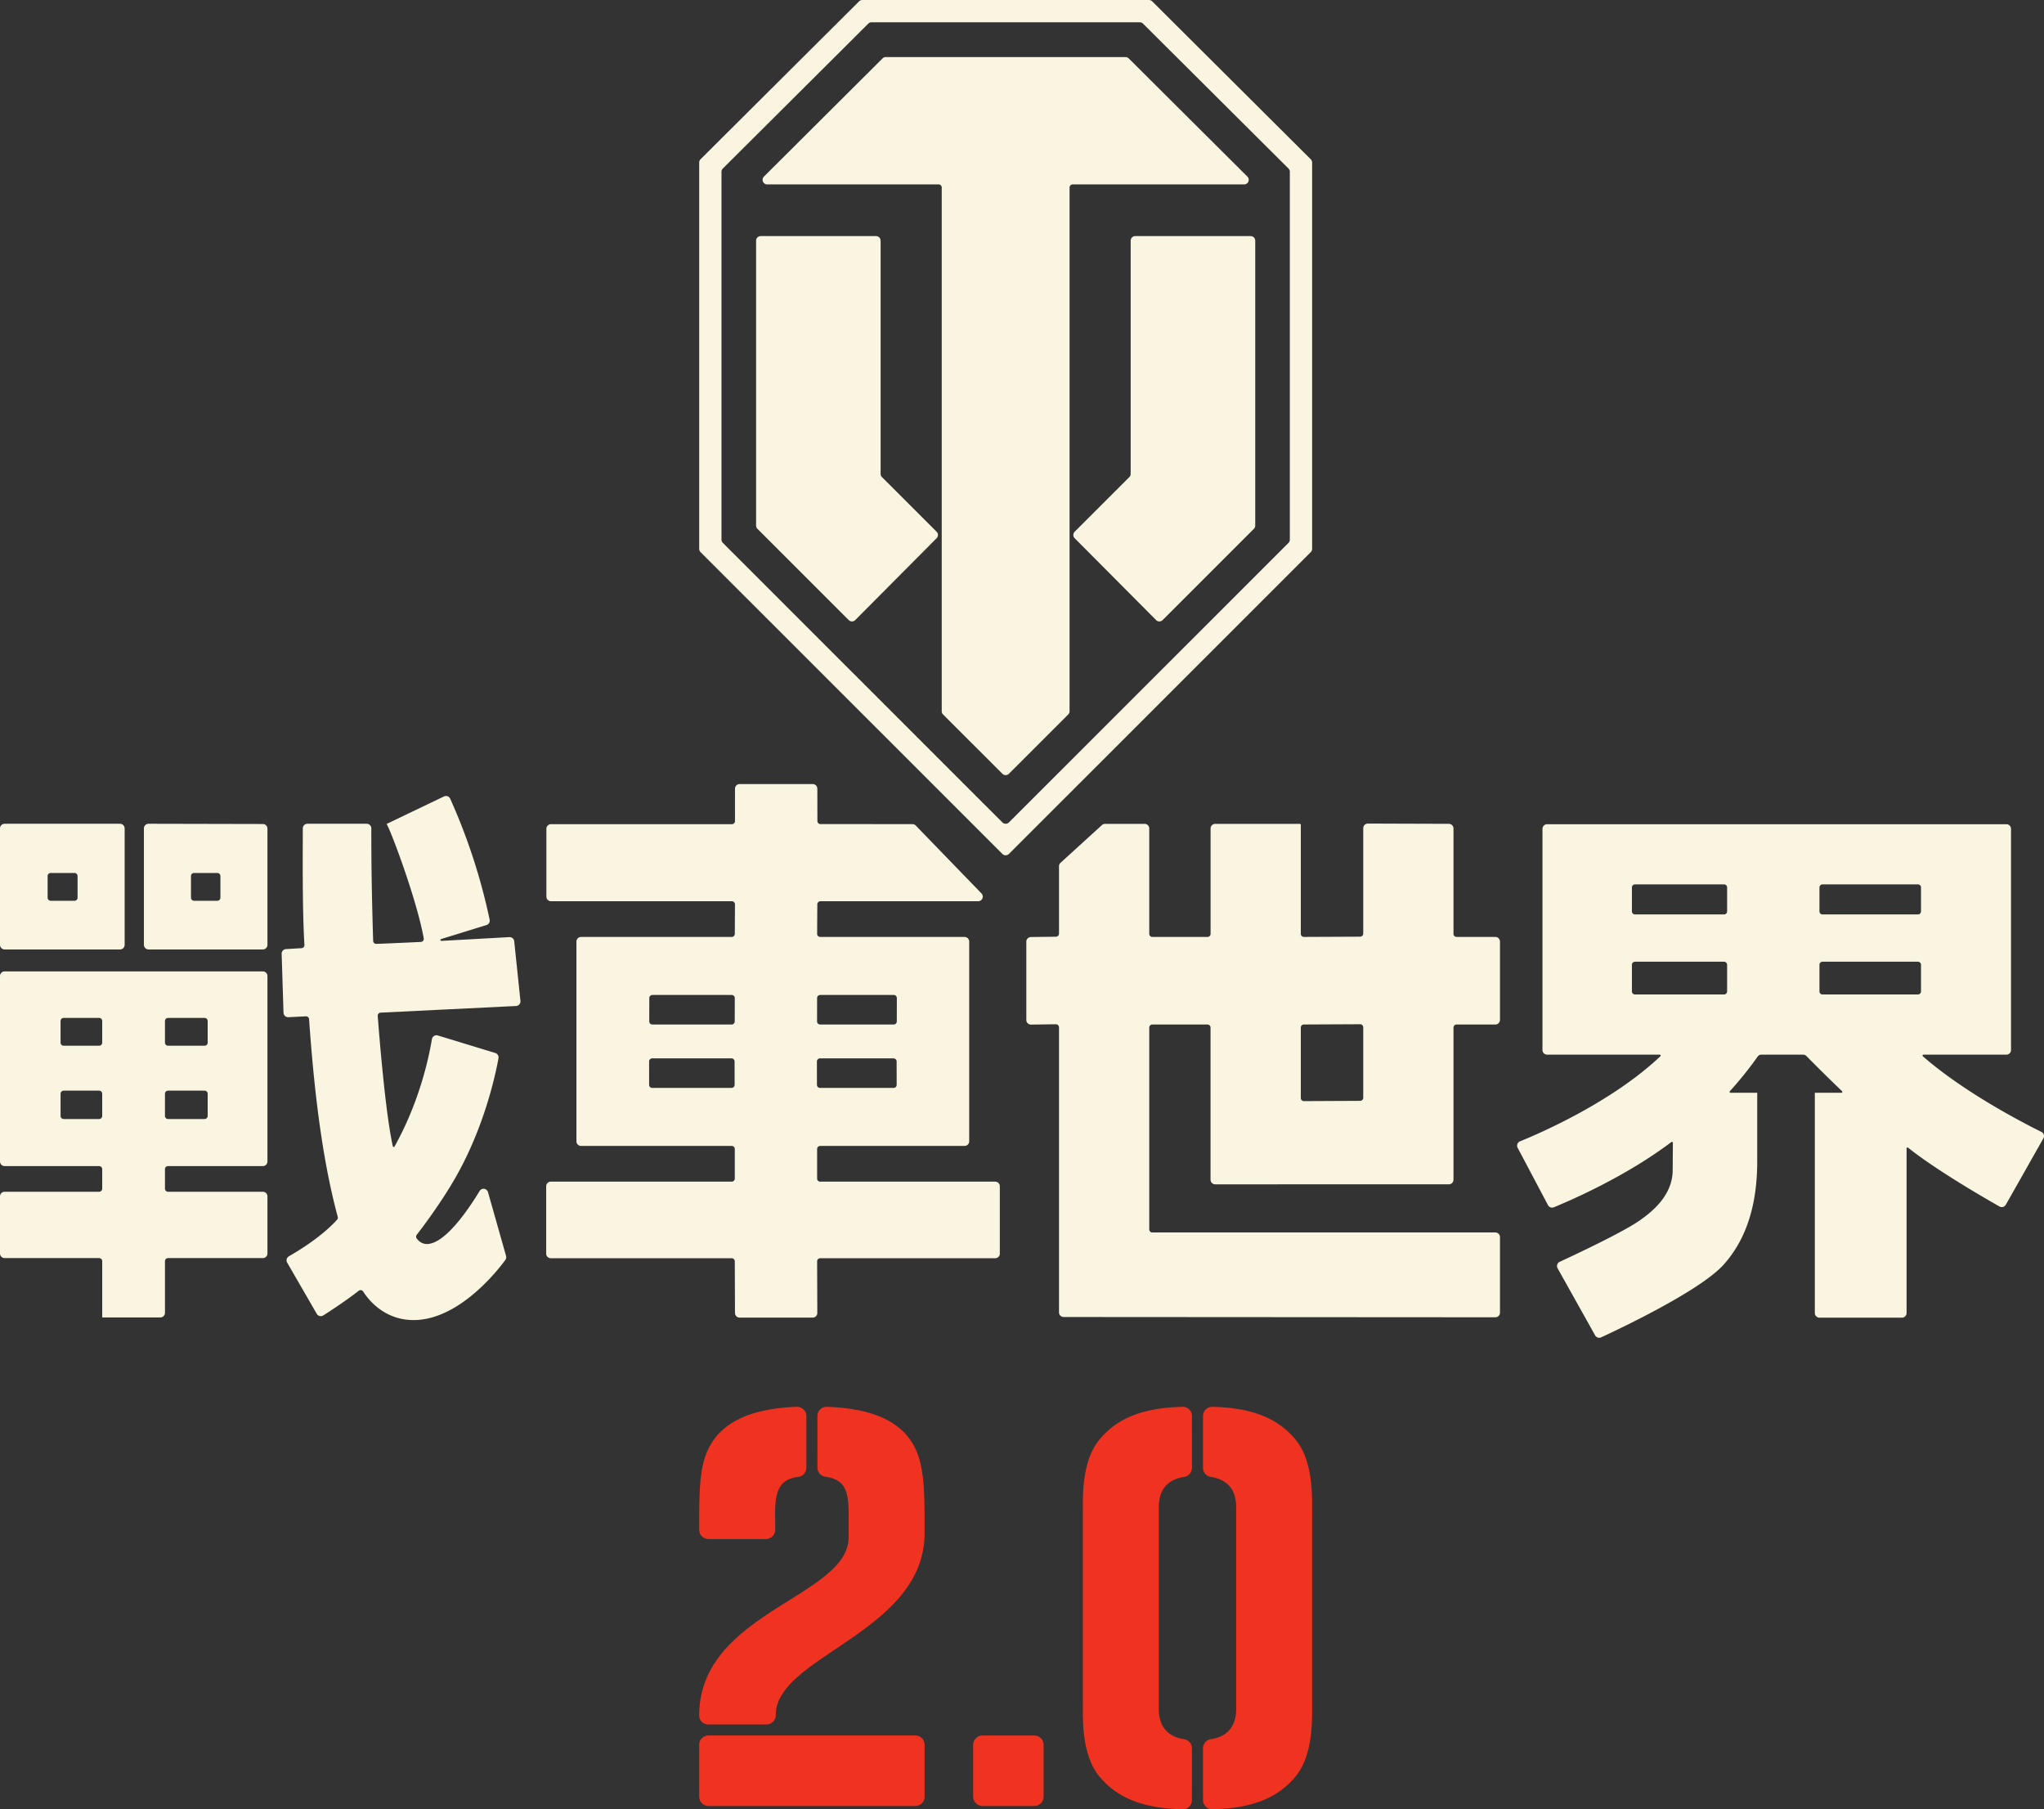 <svg width="791" height="700" viewBox="0 0 791 700" fill="none" xmlns="http://www.w3.org/2000/svg"><rect x="0" y="0" width="791" height="700" fill="#333333" stroke="none"/><path fill-rule="evenodd" clip-rule="evenodd" d="M498.626 210.041c.336-.336.525-.792.525-1.266V66.458c0-.478-.19-.931-.527-1.266l-56.295-56.05a1.782 1.782 0 00-1.262-.52H337.279a1.78 1.78 0 00-1.262.52l-56.284 56.05a1.78 1.78 0 00-.527 1.266v142.317c0 .474.189.93.526 1.266l108.181 108.137c.699.7 1.832.7 2.532 0l108.181-108.137zM390.445 330.372c-.7.7-1.833.7-2.532 0-12.214-12.207-108.823-108.779-116.808-116.76a1.792 1.792 0 01-.524-1.266V62.877c0-.47.19-.93.527-1.264 5.691-5.67 55.669-55.436 61.345-61.093.335-.334.789-.52 1.263-.52h110.908c.473 0 .927.186 1.264.52 5.676 5.657 55.669 55.436 61.361 61.104.337.334.527.787.527 1.266v149.456c0 .475-.189.931-.525 1.266l-116.806 116.76zM80.368 395.009c0-.658-.534-1.192-1.193-1.192H65.032c-.659 0-1.193.534-1.193 1.192v8.377c0 .66.534 1.194 1.193 1.194h14.143c.659 0 1.193-.534 1.193-1.194v-8.377zm0 28.147a1.193 1.193 0 00-1.193-1.194H65.032c-.317 0-.62.126-.844.351a1.19 1.19 0 00-.349.843v8.581c0 .317.125.619.35.843.224.225.526.35.843.35h14.143a1.191 1.191 0 001.193-1.193v-8.581zm-40.813-28.147c0-.658-.535-1.192-1.194-1.192H24.637c-.66 0-1.195.534-1.195 1.192v8.377c0 .66.536 1.194 1.195 1.194H38.36c.659 0 1.194-.534 1.194-1.194v-8.377zm0 28.147c0-.316-.127-.62-.35-.843a1.187 1.187 0 00-.844-.351H24.637c-.317 0-.62.126-.844.351a1.19 1.19 0 00-.35.843v8.581c0 .317.126.619.35.843.223.225.527.35.844.35H38.36c.317 0 .62-.125.843-.35a1.19 1.19 0 00.35-.843v-8.581zm63.419-46.817c.336.336.524.792.524 1.266v71.748a1.789 1.789 0 01-1.79 1.79H65.032c-.659 0-1.193.534-1.193 1.193v7.544c0 .659.534 1.193 1.193 1.193h36.676c.475 0 .93.189 1.266.523.336.337.524.792.524 1.267v22.084a1.79 1.79 0 01-1.79 1.79H65.032c-.659 0-1.193.535-1.193 1.194v19.981a1.792 1.792 0 01-1.792 1.791H39.555v-21.772c0-.659-.535-1.194-1.194-1.194H1.79a1.79 1.79 0 01-1.79-1.79v-22.084c0-.475.189-.93.524-1.267a1.798 1.798 0 011.267-.523h36.57c.659 0 1.194-.534 1.194-1.193v-7.544c0-.659-.535-1.193-1.194-1.193H1.79a1.791 1.791 0 01-1.79-1.79l-.001-71.748a1.793 1.793 0 011.79-1.79h99.918c.475 0 .93.189 1.266.524zm-17.676-37.407c0-.659-.535-1.194-1.194-1.194H75.1c-.66 0-1.194.535-1.194 1.194v8.373c0 .658.535 1.194 1.194 1.194h9.003c.659 0 1.194-.536 1.194-1.194v-8.373zm18.2-18.343v44.95a1.79 1.79 0 01-1.79 1.791H57.483a1.793 1.793 0 01-1.792-1.791v-45.045a1.794 1.794 0 011.795-1.791l44.226.095a1.79 1.79 0 011.786 1.791zm95.5 43.571a1.792 1.792 0 00-1.88-1.601l-26.305 1.458a.36.36 0 01-.373-.294.36.36 0 01.248-.406 62275.61 62275.61 0 0117.575-5.43 1.79 1.79 0 001.224-2.078 230.535 230.535 0 00-15.263-46.793 1.793 1.793 0 00-2.406-.878c-5.246 2.513-21.254 10.186-22.205 10.642a.035.035 0 00-.017.037c.004.014.017.025.032.024 1.079 1.178 11.55 28.628 14.357 44.186.057.336-.032.681-.245.949a1.197 1.197 0 01-.875.444c-7.422.353-13.948.642-17.233.75a1.192 1.192 0 01-1.225-1.156c-.579-18.617-.73-31.991-.71-43.52a1.79 1.79 0 00-1.791-1.794H118.97c-.987 0-1.789.801-1.79 1.789-.022 10.635-.195 32.2.634 45.067a1.195 1.195 0 01-1.11 1.273c-1.697.107-4.306.258-6.023.357a1.79 1.79 0 00-1.685 1.844l.717 22.775a1.79 1.79 0 001.879 1.732l6.767-.333a1.193 1.193 0 011.249 1.108c1.698 23.905 4.518 52.036 11.094 76.48a1.19 1.19 0 01-.261 1.103c-5.878 6.525-14.982 12.055-18.631 14.136a1.786 1.786 0 00-.678 2.454c2.425 4.205 9.04 15.65 11.453 19.824.242.42.645.725 1.116.841.472.118.97.04 1.382-.218 2.963-1.849 9.363-6.115 13.721-9.544a1.194 1.194 0 011.768.318c1.975 3.114 8.154 11.011 19.468 11.011 17.625 0 32.659-19.346 35.537-23.285a1.788 1.788 0 00.261-1.521c-1.003-3.549-4.991-17.634-6.987-24.685a1.79 1.79 0 00-3.257-.433c-4.064 6.714-13.213 20.395-20.33 20.5-2.04.03-3.348-1.255-4.001-2.13a1.194 1.194 0 01.018-1.448c2.003-2.583 9.428-12.356 15.098-22.319 11.263-19.787 15.515-40.338 16.533-46.022a1.79 1.79 0 00-1.247-1.989c-4.402-1.344-17.285-5.269-22.228-6.775a1.793 1.793 0 00-2.289 1.421c-2.519 14.849-7.743 29.521-14.467 41.537a.353.353 0 01-.36.178.354.354 0 01-.299-.271c-2.917-12.953-5.352-43.894-5.842-50.418a1.192 1.192 0 011.131-1.28l52.402-2.57a1.793 1.793 0 001.694-1.973c-.518-4.958-1.915-18.331-2.409-23.074zM18.427 347.305c0 .658.534 1.194 1.193 1.194h9.203c.66 0 1.194-.536 1.194-1.194v-8.373c0-.659-.534-1.194-1.194-1.194H19.62c-.66 0-1.193.535-1.193 1.194v8.373zm-17.903 19.5A1.792 1.792 0 010 365.539v-45.048a1.792 1.792 0 011.79-1.791h44.655a1.792 1.792 0 011.792 1.791v45.048a1.791 1.791 0 01-1.792 1.791H1.791c-.475 0-.931-.19-1.267-.525zm527.03 30.648a1.194 1.194 0 00-1.199-1.193l-21.774.101a1.194 1.194 0 00-1.187 1.194v27.258a1.195 1.195 0 001.2 1.194l21.772-.105a1.193 1.193 0 001.188-1.194v-27.255zm52.918-33.174v30.298a1.79 1.79 0 01-1.791 1.79h-15.01c-.659 0-1.193.535-1.193 1.194v58.843a1.79 1.79 0 01-1.79 1.791l-90.435.006a1.792 1.792 0 01-1.791-1.789v-58.849c0-.659-.534-1.192-1.193-1.192-4.056-.002-17.276-.003-21.332-.004a1.193 1.193 0 00-1.194 1.194v78.071c0 .659.534 1.193 1.193 1.193h132.745a1.788 1.788 0 011.791 1.791v29.232a1.793 1.793 0 01-1.792 1.791l-167.072-.107a1.79 1.79 0 01-1.789-1.79V397.464c0-.319-.129-.625-.357-.849a1.194 1.194 0 00-.853-.345l-9.619.132a1.79 1.79 0 01-1.815-1.79v-30.297a1.79 1.79 0 011.766-1.79l9.7-.128a1.194 1.194 0 001.178-1.194v-26.062c0-.503.212-.984.584-1.323 2.651-2.417 13.535-12.338 16.034-14.614.33-.301.76-.467 1.206-.467h15.308c.476 0 .931.188 1.268.524.334.335.524.791.524 1.266v40.77c0 .659.534 1.192 1.193 1.192 4.057.003 17.288.007 21.346.008.317 0 .621-.126.845-.349.223-.225.35-.528.35-.845v-40.77c0-.987.801-1.79 1.79-1.79l32.708-.006c.112 0 .217.043.295.122.08.078.124.185.124.296v42.136a1.194 1.194 0 001.2 1.193l21.771-.099a1.192 1.192 0 001.189-1.192v-40.774c0-.476.189-.932.526-1.267a1.796 1.796 0 011.271-.523l31.342.102a1.789 1.789 0 011.785 1.789v40.777a1.191 1.191 0 001.193 1.192h15.01c.989 0 1.791.802 1.791 1.79zm162.932-20.933c0-.66-.532-1.194-1.194-1.194h-36.912a1.19 1.19 0 00-1.193 1.194v9.25c0 .659.53 1.192 1.193 1.192h36.912a1.19 1.19 0 001.194-1.192v-9.25zm0 29.922c0-.659-.532-1.193-1.194-1.193h-36.912a1.19 1.19 0 00-1.193 1.193v10.291c0 .659.53 1.193 1.193 1.193h36.912c.662 0 1.194-.534 1.194-1.193v-10.291zm-75.036-29.922c0-.66-.531-1.194-1.194-1.194h-34.453c-.656 0-1.193.534-1.193 1.194v9.25c0 .659.537 1.192 1.193 1.192h34.453a1.19 1.19 0 001.194-1.192v-9.25zm0 29.922c0-.659-.531-1.193-1.194-1.193h-34.453c-.656 0-1.193.534-1.193 1.193v10.291c0 .659.537 1.193 1.193 1.193h34.453c.663 0 1.194-.534 1.194-1.193v-10.291zm122.399 67.138c-2.9 5.132-11.722 20.709-14.546 25.695a1.788 1.788 0 01-2.435.679c-5.551-3.146-24.605-14.137-35.384-22.758a.363.363 0 00-.382-.044.365.365 0 00-.203.323v63.695a1.788 1.788 0 01-1.791 1.79h-31.921a1.794 1.794 0 01-1.792-1.79v-85.218h10.292a.354.354 0 00.327-.225.343.343 0 00-.083-.392 700.259 700.259 0 01-13.807-13.603 1.781 1.781 0 00-1.271-.532h-16.128c-.584 0-1.128.283-1.463.76a142.26 142.26 0 01-10.755 13.393.353.353 0 00-.066.386c.06.129.185.213.328.213h10.332v26.589c0 15.658-3.659 29.536-13.03 39.944-9.102 10.099-40.165 24.764-47.375 28.088a1.795 1.795 0 01-2.311-.752c-2.727-4.87-11.609-20.736-14.54-25.968a1.8 1.8 0 01-.137-1.425c.155-.475.495-.862.949-1.072 5.743-2.656 23.983-11.214 30.716-15.835 6.68-4.585 13.018-10.869 13.018-19.734l.072-10.497a.364.364 0 00-.197-.322.365.365 0 00-.381.035c-17.872 13.545-39.688 22.884-45.508 25.258a1.79 1.79 0 01-2.239-.827c-2.3-4.342-9.223-17.423-11.747-22.192a1.786 1.786 0 01.931-2.504c7.441-3.016 35.498-15.103 54.313-32.922a.356.356 0 00-.252-.615l-43.597-.001c-.985 0-1.79-.802-1.79-1.79v-85.565a1.8 1.8 0 01.525-1.265 1.807 1.807 0 011.265-.524h177.744c.478 0 .932.189 1.266.524.34.337.524.791.524 1.265v85.565c0 .474-.184.93-.524 1.266a1.785 1.785 0 01-1.266.524h-32.095a.362.362 0 00-.335.231.354.354 0 00.096.395c16.164 14.154 39.42 26.076 45.872 29.262.447.215.788.604.931 1.077.149.472.096.985-.15 1.415zm-474.619-20.697a1.196 1.196 0 001.195 1.192h28.463a1.196 1.196 0 001.193-1.197l-.016-9.043a1.194 1.194 0 00-1.194-1.19h-28.463a1.196 1.196 0 00-1.195 1.195c.005 2.196.014 6.85.017 9.043zm.045-24.537a1.192 1.192 0 001.194 1.195h28.468c.657 0 1.191-.533 1.193-1.192l.017-9.041a1.196 1.196 0 00-1.193-1.197h-28.467c-.658 0-1.193.533-1.195 1.192-.003 2.193-.012 6.845-.017 9.043zm-31.841-9.038a1.197 1.197 0 00-1.194-1.197h-30.695c-.658 0-1.192.533-1.194 1.192l-.017 9.043c-.001.317.125.62.35.844.223.225.526.351.843.351h30.695c.659 0 1.193-.533 1.195-1.192.003-2.192.012-6.845.017-9.041zm-.062 33.57c-.005-2.196-.014-6.849-.017-9.043a1.194 1.194 0 00-1.194-1.19h-30.696c-.317 0-.62.125-.843.351a1.181 1.181 0 00-.35.844l.014 9.042a1.194 1.194 0 001.194 1.193h30.698a1.194 1.194 0 001.194-1.197zm102.627 39.247v26.054a1.79 1.79 0 01-1.791 1.79h-67.715a1.193 1.193 0 00-1.193 1.199l.073 19.973a1.793 1.793 0 01-1.792 1.798h-28.28a1.79 1.79 0 01-1.791-1.785c-.017-4.499-.056-16.222-.07-19.996a1.194 1.194 0 00-1.194-1.189h-70.006a1.793 1.793 0 01-1.791-1.79v-26.054a1.793 1.793 0 011.791-1.79h70.002a1.192 1.192 0 001.194-1.193v-11.43c0-.659-.535-1.193-1.194-1.193h-58.298a1.791 1.791 0 01-1.791-1.791v-77.275c0-.988.802-1.79 1.791-1.79h58.306c.656 0 1.189-.53 1.193-1.186l.065-11.422a1.19 1.19 0 00-1.193-1.2h-69.999a1.789 1.789 0 01-1.79-1.79V320.65a1.785 1.785 0 011.79-1.789h70.007a1.197 1.197 0 001.192-1.246c-.002-2.739 0-9.291.001-12.475a1.797 1.797 0 01.521-1.27 1.792 1.792 0 011.269-.526h28.285c.988 0 1.789.8 1.791 1.787l.021 12.506c.001.658.535 1.19 1.193 1.191l35.584.014c.486 0 .949.197 1.286.544l25.433 26.259a1.79 1.79 0 01-1.286 3.036h-61.047c-.657 0-1.191.53-1.194 1.186l-.07 11.422a1.195 1.195 0 001.195 1.2h55.862c.475 0 .931.189 1.266.526.336.334.526.79.526 1.264v77.275a1.795 1.795 0 01-1.792 1.791h-55.87a1.192 1.192 0 00-1.194 1.193v11.43a1.195 1.195 0 001.194 1.193h67.719a1.79 1.79 0 011.791 1.79zm97.07-367.606h-44.66c-.979 0-1.773.793-1.773 1.772v90.216c0 .472-.187.923-.521 1.255-2.875 2.874-16.865 16.848-21.153 21.131a1.774 1.774 0 00-.003 2.505l31.522 31.68a1.773 1.773 0 002.512.003l35.331-35.317c.332-.332.519-.783.519-1.254V93.117a1.775 1.775 0 00-1.774-1.772zm-.881-21.098a1.771 1.771 0 00-.388-1.934 287079.38 287079.38 0 01-45.922-45.723 1.788 1.788 0 00-1.252-.513H342.8a1.78 1.78 0 00-1.251.513c-4.427 4.41-35.91 35.765-45.912 45.723a1.774 1.774 0 001.253 3.031h66.352c.659 0 1.195.538 1.195 1.194v202.625c0 .47.187.921.519 1.254l22.968 22.946a1.774 1.774 0 002.508 0l22.955-22.946a1.77 1.77 0 00.52-1.254V72.538c0-.656.535-1.194 1.194-1.194h66.367c.718 0 1.364-.436 1.638-1.097zM362.46 205.719c.692.692.694 1.811.004 2.505l-31.508 31.68a1.781 1.781 0 01-1.255.523c-.471 0-.923-.187-1.256-.52l-35.329-35.317a1.772 1.772 0 01-.519-1.252V93.117a1.775 1.775 0 011.773-1.772h44.645a1.775 1.775 0 011.773 1.772v90.216c0 .472.187.923.52 1.255l21.152 21.131z" fill="#F9F5E1"/><path d="M320.033 544.278a3.581 3.581 0 00-3.707 3.577c0 5.241 0 14.85.006 19.94a3.58 3.58 0 003.11 3.548c8.464 1.074 9.067 6.924 8.966 16.274v7.125c0 23.144-57.828 28.899-57.828 68.96v.002c0 .915.364 1.793 1.009 2.441a3.464 3.464 0 002.441 1.01h22.611c.949 0 1.862-.376 2.53-1.047a3.572 3.572 0 001.051-2.532v-.12c0-22.757 57.582-31.916 57.582-70.303v-5.536c-.041-11.066-.346-19.058-2.852-25.494-4.579-11.772-16.642-17.212-34.919-17.845zm187.735 41.148c-.023-5.305.646-19.541-6.082-28.039-8.136-10.278-20.134-12.753-32.453-13.115a3.567 3.567 0 00-2.596 1.009 3.558 3.558 0 00-1.087 2.566c-.006 5.266-.006 14.95-.006 20.022a3.583 3.583 0 003.027 3.536c5.109.747 9.801 3.745 9.801 11.667v78.127c0 7.921-4.692 10.921-9.801 11.666a3.583 3.583 0 00-3.027 3.536c0 5.072 0 14.757.006 20.022 0 .967.388 1.894 1.087 2.566a3.567 3.567 0 002.596 1.009c12.319-.362 24.317-2.837 32.453-13.115 6.728-8.497 6.059-22.734 6.082-28.038v-73.419zm-49.518-14.021a3.582 3.582 0 003.02-3.536c0-5.072 0-14.756-.006-20.022a3.56 3.56 0 00-1.086-2.566 3.569 3.569 0 00-2.596-1.009c-12.315.362-24.318 2.837-32.453 13.115-6.728 8.498-6.059 22.734-6.077 28.039v73.419c.018 5.304-.651 19.541 6.077 28.038 8.135 10.278 20.138 12.753 32.453 13.115a3.569 3.569 0 002.596-1.009 3.557 3.557 0 001.086-2.566c.006-5.265.006-14.95.006-20.022a3.583 3.583 0 00-3.02-3.536c-5.115-.745-9.807-3.745-9.807-11.666v-78.127c0-7.922 4.692-10.92 9.807-11.667zm-184.058 24.03h22.186a3.6 3.6 0 002.56-1.067 3.592 3.592 0 001.051-2.567c0-1.799 0-3.69-.011-4.184-.269-10.331 1.271-15.33 9.019-16.239a3.58 3.58 0 003.055-3.541v-19.98a3.576 3.576 0 00-3.701-3.573c-17.458.617-30.029 5.758-34.924 17.839-2.59 6.401-2.805 14.428-2.847 25.494v4.208a3.59 3.59 0 001.057 2.552 3.603 3.603 0 002.555 1.058zm126.082 76.016h-20.085c-.95 0-1.863.378-2.532 1.049a3.571 3.571 0 00-1.051 2.532v20.098c0 .949.377 1.86 1.051 2.532a3.576 3.576 0 002.532 1.047h20.085c.949 0 1.862-.376 2.531-1.047a3.575 3.575 0 001.051-2.532v-20.098c0-.95-.377-1.861-1.051-2.532a3.578 3.578 0 00-2.531-1.049zm-43.52 1.029a3.566 3.566 0 011.05 2.532v20.118a3.576 3.576 0 01-3.581 3.579h-80.062a3.596 3.596 0 01-2.536-1.047 3.59 3.59 0 01-1.045-2.532v-20.118c0-.95.376-1.861 1.045-2.532a3.598 3.598 0 012.536-1.049h80.062c.949 0 1.862.378 2.531 1.049z" fill="#EF3320"/></svg>